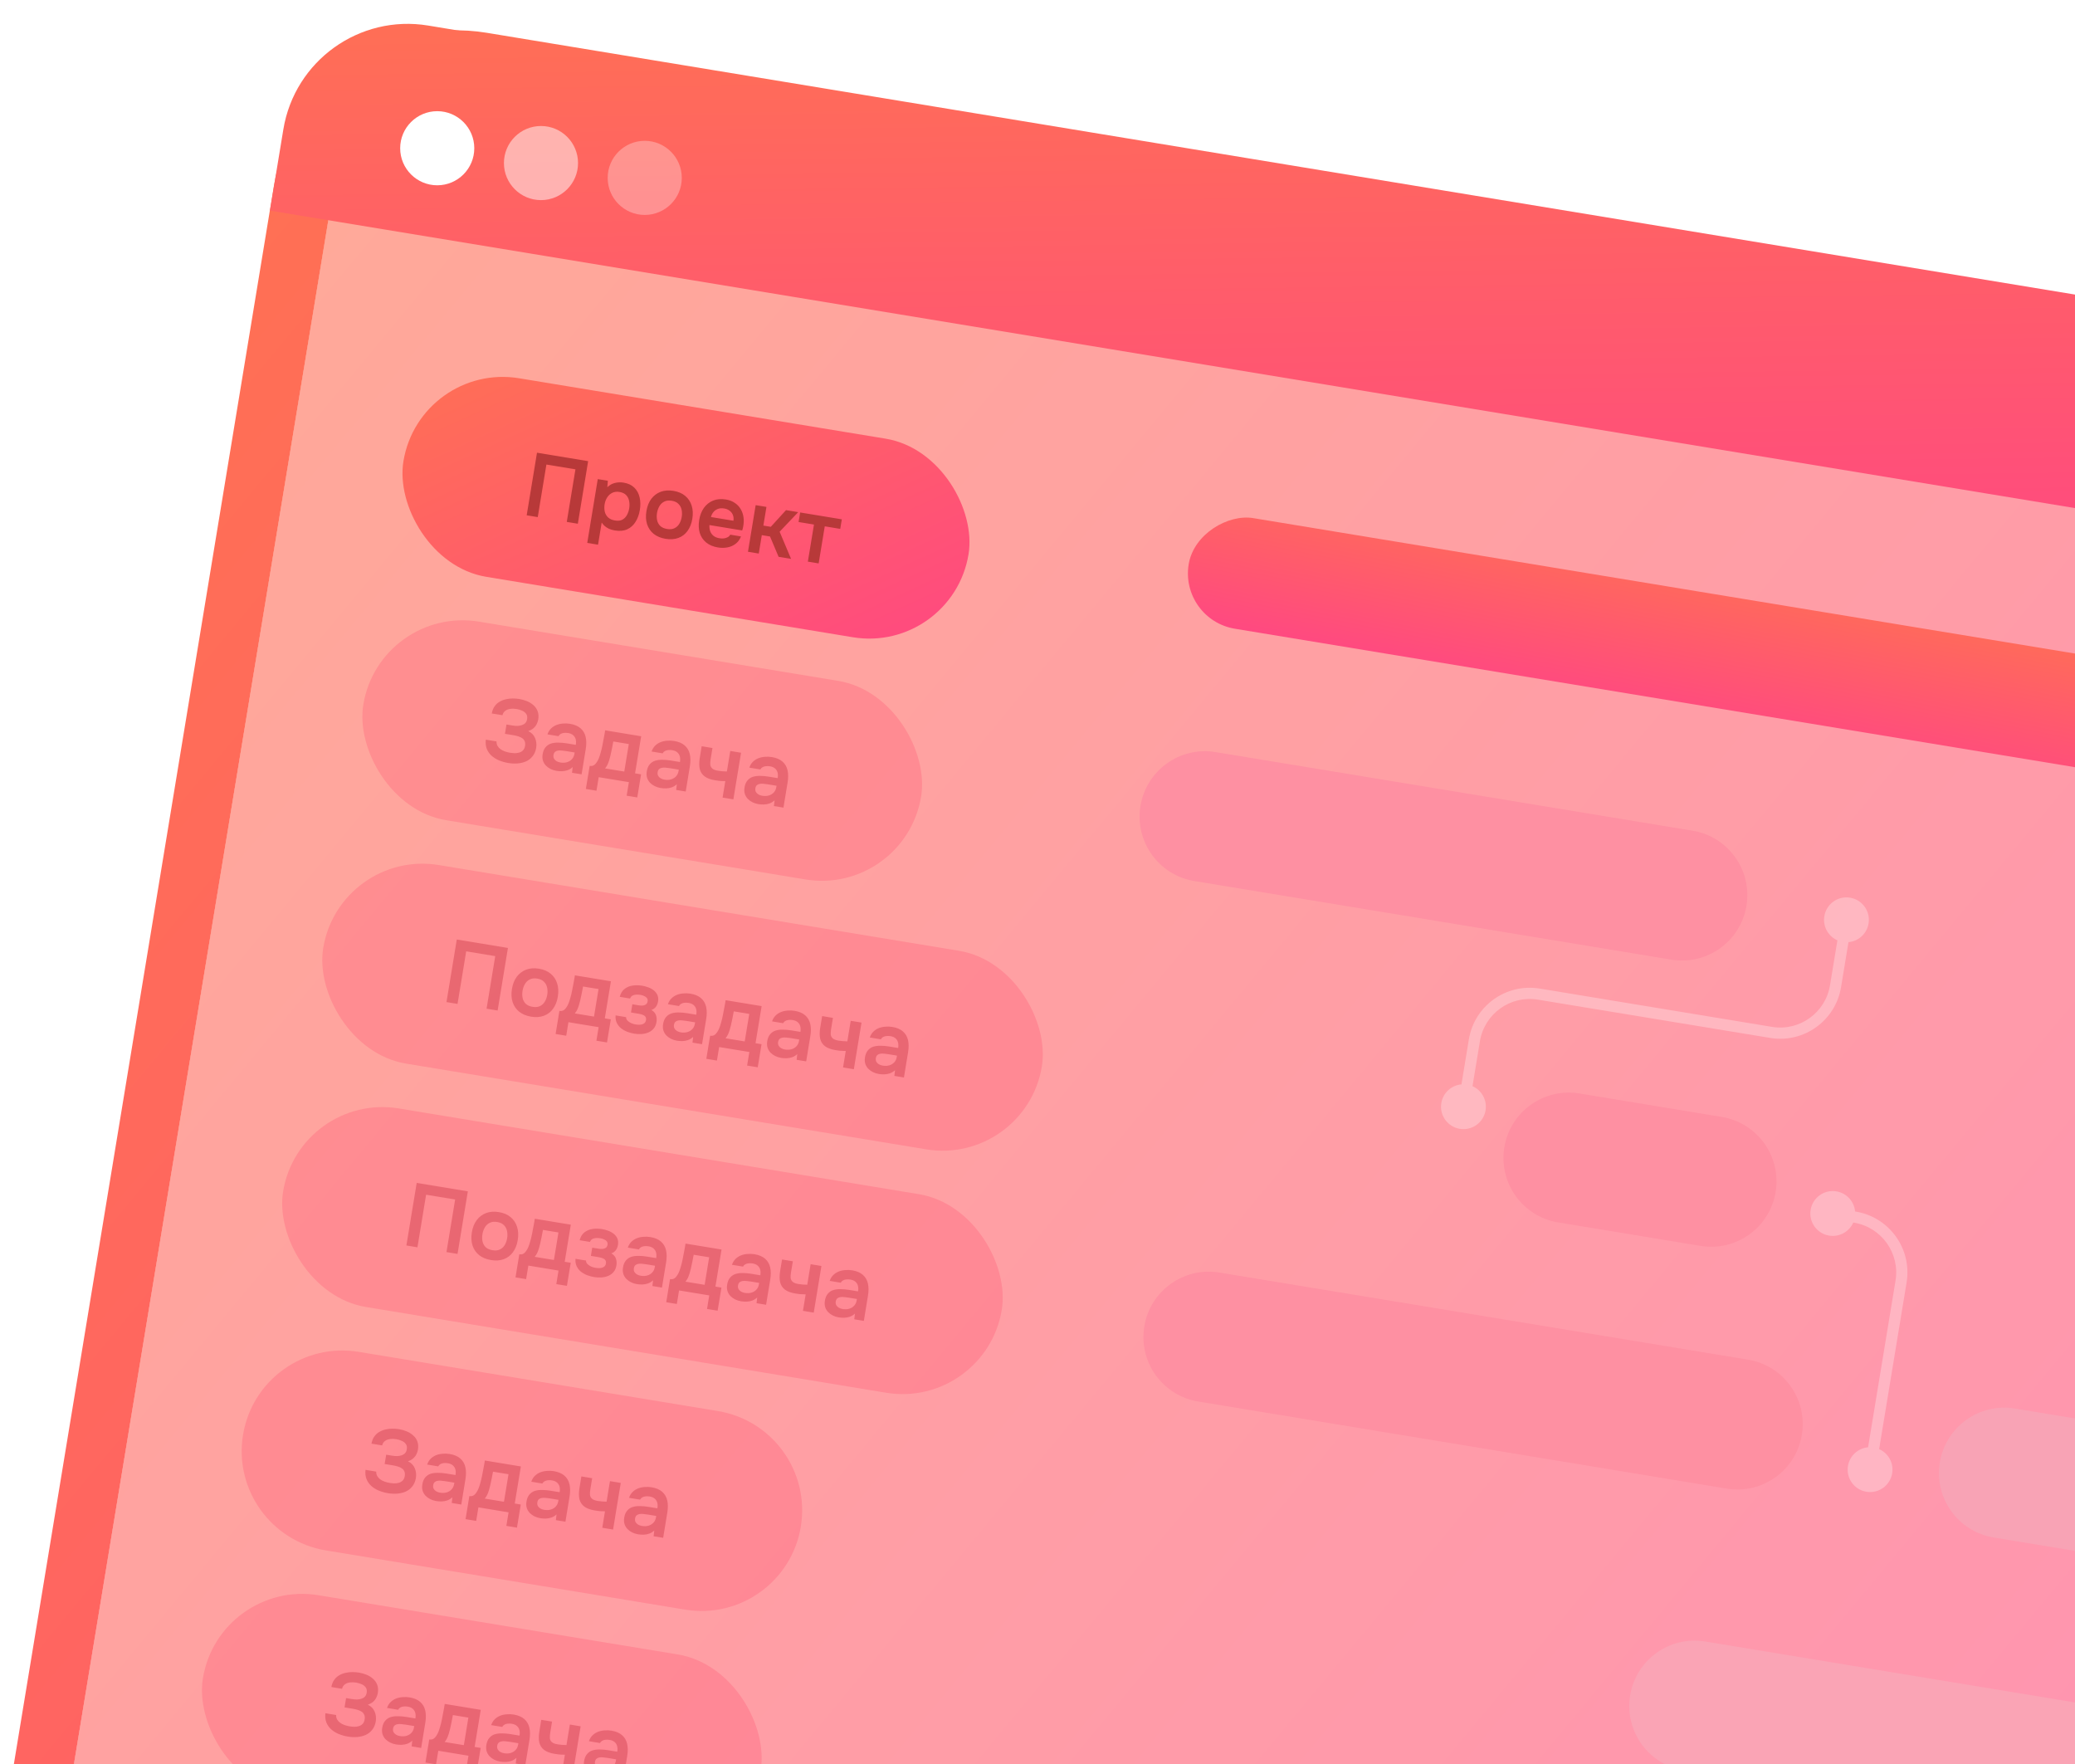 <?xml version="1.0" encoding="UTF-8"?> <svg xmlns="http://www.w3.org/2000/svg" width="280" height="238" viewBox="0 0 280 238" fill="none"><g clip-path="url(#clip0_439_2084)"><path d="M44.375 29.29C46.171 18.392 56.462 11.012 67.361 12.808L318.306 54.161C329.204 55.957 336.584 66.248 334.788 77.147L298.522 297.223C296.726 308.122 286.435 315.501 275.536 313.705L24.591 272.352C13.692 270.556 6.313 260.265 8.109 249.367L44.375 29.29Z" fill="url(#paint0_linear_439_2084)"></path><g filter="url(#filter0_b_439_2084)"><rect x="47.627" y="9.556" width="294.329" height="263.044" rx="17" transform="rotate(9.358 47.627 9.556)" fill="white" fill-opacity="0.4"></rect><rect x="44.331" y="4.959" width="302.329" height="271.044" rx="21" transform="rotate(9.358 44.331 4.959)" stroke="url(#paint1_linear_439_2084)" stroke-width="8"></rect></g><g clip-path="url(#clip1_439_2084)"><rect x="56.648" y="48.827" width="77.282" height="27.154" rx="13.577" transform="rotate(9.358 56.648 48.827)" fill="url(#paint2_linear_439_2084)"></rect><path d="M71.071 69.524L72.462 61.081L79.364 62.219L77.973 70.662L76.48 70.416L77.649 63.322L73.732 62.677L72.564 69.77L71.071 69.524ZM79.243 73.251L80.662 64.641L82.023 64.865L81.953 65.737C82.255 65.443 82.598 65.25 82.981 65.158C83.364 65.066 83.755 65.052 84.153 65.118C84.758 65.217 85.24 65.444 85.598 65.797C85.957 66.151 86.195 66.591 86.313 67.117C86.432 67.636 86.441 68.201 86.34 68.814C86.239 69.427 86.045 69.96 85.758 70.411C85.479 70.864 85.105 71.199 84.636 71.416C84.176 71.626 83.62 71.678 82.967 71.57C82.664 71.52 82.399 71.444 82.17 71.341C81.943 71.23 81.748 71.104 81.583 70.962C81.427 70.814 81.297 70.662 81.192 70.505L80.7 73.491L79.243 73.251ZM82.98 70.223C83.386 70.29 83.719 70.255 83.979 70.118C84.24 69.973 84.446 69.766 84.596 69.496C84.749 69.219 84.851 68.917 84.905 68.59C84.962 68.248 84.958 67.92 84.895 67.607C84.841 67.296 84.709 67.029 84.5 66.806C84.291 66.584 83.988 66.44 83.59 66.374C83.224 66.314 82.898 66.354 82.613 66.495C82.338 66.63 82.112 66.834 81.936 67.108C81.76 67.381 81.644 67.689 81.587 68.031C81.53 68.382 81.536 68.714 81.607 69.028C81.679 69.334 81.828 69.596 82.054 69.813C82.281 70.022 82.59 70.159 82.98 70.223ZM89.813 72.698C89.168 72.592 88.632 72.369 88.206 72.029C87.787 71.69 87.491 71.257 87.316 70.729C87.149 70.203 87.12 69.614 87.227 68.961C87.336 68.3 87.553 67.751 87.879 67.314C88.213 66.87 88.634 66.551 89.14 66.357C89.655 66.163 90.234 66.12 90.879 66.226C91.516 66.331 92.043 66.557 92.46 66.904C92.877 67.251 93.169 67.691 93.334 68.225C93.501 68.752 93.53 69.345 93.421 70.006C93.315 70.651 93.098 71.196 92.771 71.641C92.454 72.079 92.042 72.391 91.537 72.578C91.032 72.765 90.457 72.805 89.813 72.698ZM90.019 71.371C90.417 71.437 90.75 71.401 91.018 71.266C91.293 71.131 91.51 70.93 91.669 70.662C91.828 70.394 91.935 70.092 91.99 69.758C92.045 69.423 92.041 69.1 91.978 68.787C91.915 68.474 91.775 68.21 91.557 67.994C91.348 67.771 91.045 67.627 90.647 67.562C90.249 67.496 89.911 67.534 89.634 67.677C89.359 67.811 89.141 68.017 88.981 68.293C88.821 68.569 88.713 68.874 88.658 69.209C88.602 69.551 88.606 69.875 88.67 70.18C88.734 70.485 88.875 70.745 89.093 70.961C89.312 71.169 89.621 71.305 90.019 71.371ZM96.878 73.863C96.225 73.755 95.69 73.528 95.273 73.181C94.864 72.836 94.579 72.405 94.419 71.888C94.269 71.364 94.246 70.784 94.35 70.147C94.455 69.51 94.667 68.968 94.986 68.522C95.314 68.069 95.728 67.741 96.228 67.537C96.736 67.334 97.312 67.286 97.957 67.392C98.418 67.469 98.815 67.62 99.145 67.846C99.477 68.064 99.743 68.341 99.941 68.676C100.14 69.003 100.268 69.368 100.325 69.77C100.383 70.164 100.372 70.575 100.293 71.003C100.277 71.099 100.258 71.194 100.234 71.288C100.212 71.374 100.184 71.468 100.151 71.569L95.733 70.841C95.71 71.123 95.74 71.39 95.822 71.64C95.911 71.892 96.056 72.104 96.257 72.276C96.465 72.45 96.74 72.564 97.083 72.621C97.282 72.654 97.477 72.661 97.668 72.644C97.86 72.618 98.032 72.565 98.185 72.484C98.345 72.404 98.462 72.288 98.536 72.137L99.993 72.377C99.815 72.814 99.563 73.152 99.237 73.393C98.911 73.634 98.542 73.79 98.13 73.861C97.725 73.933 97.308 73.934 96.878 73.863ZM95.936 69.758L98.969 70.258C99.012 69.995 98.992 69.746 98.908 69.512C98.824 69.277 98.68 69.082 98.477 68.926C98.283 68.763 98.031 68.656 97.72 68.605C97.386 68.549 97.096 68.571 96.851 68.67C96.606 68.769 96.406 68.915 96.251 69.111C96.096 69.306 95.991 69.522 95.936 69.758ZM100.931 74.445L101.968 68.152L103.425 68.392L103.01 70.911L104.013 71.077L106.064 68.827L107.712 69.098L105.204 71.739L106.746 75.403L105.063 75.126L103.908 72.384L102.797 72.201L102.388 74.685L100.931 74.445ZM109.012 75.776L109.837 70.773L107.759 70.431L107.971 69.141L113.596 70.068L113.383 71.357L111.293 71.013L110.469 76.017L109.012 75.776Z" fill="#B83939"></path><rect x="51.236" y="81.666" width="76.282" height="27.154" rx="13.577" transform="rotate(9.358 51.236 81.666)" fill="#FF5671" fill-opacity="0.3"></rect><path d="M68.594 102.945C68.148 102.872 67.73 102.754 67.339 102.591C66.957 102.43 66.62 102.219 66.328 101.958C66.043 101.699 65.828 101.39 65.683 101.03C65.546 100.673 65.503 100.261 65.555 99.795L67.001 100.033C66.996 100.261 67.04 100.461 67.135 100.632C67.237 100.804 67.372 100.953 67.54 101.079C67.715 101.206 67.915 101.308 68.139 101.386C68.363 101.464 68.591 101.522 68.822 101.56C69.013 101.591 69.214 101.612 69.425 101.623C69.645 101.626 69.854 101.599 70.051 101.542C70.257 101.486 70.428 101.387 70.566 101.246C70.713 101.099 70.808 100.894 70.852 100.631C70.891 100.392 70.875 100.189 70.805 100.022C70.742 99.857 70.638 99.721 70.492 99.615C70.346 99.509 70.168 99.423 69.958 99.355C69.756 99.289 69.532 99.236 69.285 99.195L68.139 99.007L68.345 97.753L69.157 97.886C69.396 97.926 69.626 97.943 69.848 97.939C70.071 97.927 70.269 97.89 70.442 97.828C70.624 97.768 70.775 97.674 70.894 97.547C71.014 97.412 71.091 97.24 71.126 97.033C71.177 96.723 71.131 96.478 70.989 96.299C70.856 96.114 70.671 95.973 70.433 95.876C70.197 95.772 69.955 95.7 69.708 95.659C69.406 95.609 69.121 95.603 68.853 95.641C68.585 95.678 68.358 95.768 68.171 95.909C67.984 96.049 67.862 96.246 67.804 96.498L66.359 96.26C66.432 95.863 66.564 95.537 66.753 95.282C66.944 95.019 67.169 94.815 67.43 94.67C67.693 94.517 67.976 94.409 68.281 94.344C68.588 94.272 68.896 94.237 69.206 94.239C69.517 94.241 69.803 94.264 70.066 94.307C70.432 94.368 70.78 94.466 71.109 94.602C71.446 94.739 71.739 94.922 71.988 95.151C72.245 95.374 72.433 95.646 72.552 95.968C72.671 96.29 72.696 96.658 72.628 97.072C72.594 97.279 72.528 97.481 72.43 97.677C72.34 97.875 72.204 98.057 72.021 98.223C71.846 98.391 71.599 98.53 71.278 98.641C71.725 98.853 72.033 99.166 72.203 99.578C72.38 99.992 72.428 100.441 72.348 100.927C72.266 101.379 72.102 101.753 71.857 102.048C71.62 102.344 71.329 102.57 70.985 102.726C70.641 102.874 70.262 102.967 69.847 103.005C69.441 103.036 69.023 103.016 68.594 102.945ZM75.086 104.003C74.807 103.957 74.543 103.872 74.293 103.749C74.052 103.628 73.84 103.474 73.658 103.289C73.477 103.096 73.346 102.874 73.264 102.623C73.184 102.365 73.171 102.076 73.223 101.758C73.29 101.352 73.424 101.035 73.625 100.806C73.828 100.57 74.076 100.406 74.368 100.315C74.669 100.226 74.999 100.186 75.357 100.196C75.717 100.198 76.087 100.23 76.469 100.293L77.7 100.496C77.745 100.217 77.741 99.971 77.686 99.758C77.633 99.537 77.52 99.35 77.349 99.2C77.186 99.05 76.957 98.951 76.662 98.902C76.471 98.871 76.288 98.865 76.113 98.885C75.947 98.899 75.797 98.944 75.661 99.019C75.535 99.089 75.437 99.191 75.365 99.326L73.873 99.081C73.982 98.763 74.14 98.503 74.345 98.3C74.559 98.09 74.802 97.93 75.074 97.819C75.354 97.71 75.651 97.644 75.965 97.622C76.281 97.593 76.594 97.603 76.904 97.654C77.517 97.755 77.995 97.957 78.338 98.259C78.689 98.562 78.919 98.951 79.029 99.427C79.138 99.903 79.141 100.456 79.038 101.085L78.479 104.476L77.189 104.263L77.279 103.493C77.067 103.687 76.835 103.829 76.584 103.918C76.341 104.001 76.092 104.046 75.838 104.053C75.583 104.06 75.332 104.043 75.086 104.003ZM75.615 102.876C75.941 102.929 76.238 102.917 76.504 102.838C76.77 102.759 76.993 102.624 77.172 102.433C77.351 102.242 77.463 102.003 77.511 101.716L77.542 101.525L76.408 101.338C76.201 101.304 76.001 101.279 75.807 101.264C75.614 101.24 75.438 101.244 75.278 101.275C75.126 101.299 74.999 101.355 74.894 101.444C74.789 101.533 74.721 101.673 74.69 101.865C74.659 102.048 74.682 102.211 74.756 102.354C74.832 102.489 74.944 102.602 75.093 102.692C75.25 102.783 75.424 102.844 75.615 102.876ZM79.055 106.448L79.569 103.331C79.776 103.365 79.955 103.341 80.108 103.26C80.261 103.171 80.393 103.042 80.503 102.872C80.621 102.703 80.721 102.515 80.804 102.308C80.889 102.093 80.962 101.876 81.022 101.657C81.129 101.307 81.217 100.945 81.287 100.572C81.366 100.193 81.427 99.868 81.472 99.597C81.509 99.423 81.542 99.249 81.57 99.073C81.601 98.89 81.63 98.711 81.659 98.536L86.519 99.337L85.695 104.34L86.507 104.474L85.993 107.591L84.56 107.355L84.861 105.528L80.789 104.857L80.488 106.684L79.055 106.448ZM81.647 103.673L84.238 104.1L84.85 100.387L82.76 100.042C82.704 100.335 82.643 100.653 82.579 100.994C82.516 101.327 82.447 101.642 82.374 101.941C82.337 102.115 82.285 102.307 82.218 102.516C82.158 102.727 82.084 102.932 81.994 103.13C81.904 103.327 81.788 103.509 81.647 103.673ZM89.138 106.318C88.859 106.272 88.595 106.188 88.346 106.065C88.104 105.944 87.892 105.79 87.71 105.605C87.529 105.411 87.398 105.189 87.317 104.939C87.237 104.68 87.223 104.392 87.275 104.073C87.342 103.667 87.476 103.35 87.678 103.122C87.88 102.885 88.128 102.722 88.421 102.631C88.722 102.541 89.051 102.502 89.409 102.512C89.769 102.514 90.14 102.546 90.522 102.609L91.752 102.812C91.798 102.533 91.793 102.287 91.739 102.074C91.685 101.852 91.573 101.666 91.401 101.515C91.238 101.366 91.009 101.267 90.714 101.218C90.523 101.186 90.34 101.181 90.165 101.201C89.999 101.215 89.849 101.259 89.714 101.335C89.588 101.404 89.489 101.507 89.418 101.642L87.925 101.396C88.035 101.079 88.192 100.819 88.397 100.615C88.612 100.405 88.855 100.245 89.127 100.135C89.406 100.025 89.703 99.96 90.018 99.938C90.333 99.908 90.646 99.919 90.957 99.97C91.57 100.071 92.048 100.272 92.39 100.574C92.741 100.877 92.971 101.267 93.081 101.743C93.191 102.219 93.194 102.771 93.09 103.4L92.531 106.792L91.241 106.579L91.332 105.809C91.12 106.003 90.888 106.145 90.636 106.234C90.393 106.317 90.145 106.362 89.89 106.369C89.635 106.376 89.385 106.359 89.138 106.318ZM89.667 105.191C89.993 105.245 90.29 105.233 90.556 105.154C90.823 105.075 91.045 104.94 91.224 104.749C91.403 104.557 91.516 104.318 91.563 104.032L91.595 103.841L90.46 103.654C90.253 103.62 90.053 103.595 89.859 103.579C89.667 103.556 89.49 103.559 89.33 103.59C89.179 103.614 89.051 103.671 88.946 103.76C88.842 103.849 88.773 103.989 88.742 104.18C88.712 104.363 88.734 104.526 88.809 104.67C88.884 104.805 88.997 104.917 89.145 105.007C89.302 105.098 89.476 105.16 89.667 105.191ZM97.504 107.611L97.871 105.39C97.56 105.388 97.292 105.377 97.067 105.356C96.85 105.328 96.651 105.299 96.468 105.269C95.871 105.171 95.405 104.996 95.07 104.745C94.743 104.495 94.528 104.165 94.423 103.755C94.329 103.339 94.329 102.84 94.425 102.259L94.684 100.682L96.141 100.922L95.893 102.427C95.847 102.706 95.831 102.953 95.845 103.167C95.868 103.376 95.958 103.55 96.115 103.69C96.271 103.83 96.533 103.931 96.899 103.991C97.074 104.02 97.266 104.044 97.476 104.062C97.686 104.08 97.889 104.089 98.085 104.088L98.542 101.318L99.998 101.558L98.961 107.851L97.504 107.611ZM102.327 108.492C102.049 108.446 101.784 108.362 101.535 108.239C101.293 108.117 101.081 107.964 100.899 107.778C100.719 107.585 100.588 107.363 100.506 107.112C100.426 106.854 100.412 106.565 100.465 106.247C100.532 105.841 100.666 105.524 100.867 105.295C101.069 105.059 101.317 104.895 101.61 104.804C101.911 104.715 102.241 104.675 102.599 104.685C102.958 104.687 103.329 104.72 103.711 104.783L104.941 104.985C104.987 104.707 104.983 104.461 104.928 104.247C104.874 104.026 104.762 103.84 104.591 103.689C104.427 103.539 104.198 103.44 103.904 103.391C103.713 103.36 103.53 103.354 103.355 103.375C103.189 103.388 103.038 103.433 102.903 103.509C102.777 103.578 102.679 103.68 102.607 103.816L101.115 103.57C101.224 103.252 101.381 102.992 101.587 102.789C101.801 102.579 102.044 102.419 102.316 102.308C102.596 102.199 102.893 102.133 103.207 102.111C103.523 102.082 103.836 102.092 104.146 102.143C104.759 102.244 105.237 102.446 105.58 102.748C105.931 103.051 106.161 103.44 106.27 103.916C106.38 104.392 106.383 104.945 106.279 105.574L105.72 108.965L104.431 108.753L104.521 107.982C104.309 108.176 104.077 108.318 103.825 108.408C103.583 108.49 103.334 108.535 103.079 108.542C102.825 108.549 102.574 108.533 102.327 108.492ZM102.856 107.365C103.183 107.419 103.479 107.406 103.746 107.327C104.012 107.249 104.235 107.113 104.414 106.922C104.592 106.731 104.705 106.492 104.752 106.205L104.784 106.014L103.649 105.827C103.442 105.793 103.242 105.768 103.048 105.753C102.856 105.729 102.68 105.733 102.519 105.764C102.368 105.788 102.24 105.844 102.136 105.933C102.031 106.023 101.963 106.163 101.931 106.354C101.901 106.537 101.923 106.7 101.998 106.843C102.074 106.978 102.186 107.091 102.335 107.181C102.491 107.272 102.665 107.333 102.856 107.365Z" fill="#C12738" fill-opacity="0.35"></path><g clip-path="url(#clip2_439_2084)"><rect x="45.824" y="114.505" width="98.282" height="27.154" rx="13.577" transform="rotate(9.358 45.824 114.505)" fill="#FF5671" fill-opacity="0.3"></rect><path d="M60.248 135.202L61.639 126.76L68.541 127.897L67.15 136.34L65.657 136.094L66.826 129.001L62.909 128.355L61.74 135.448L60.248 135.202ZM71.666 137.17C71.021 137.064 70.485 136.84 70.059 136.5C69.641 136.162 69.344 135.728 69.169 135.201C69.002 134.674 68.973 134.085 69.08 133.432C69.189 132.771 69.406 132.222 69.732 131.785C70.067 131.342 70.487 131.023 70.994 130.828C71.508 130.635 72.088 130.591 72.732 130.698C73.369 130.803 73.896 131.028 74.313 131.375C74.731 131.722 75.022 132.162 75.187 132.697C75.354 133.223 75.383 133.816 75.274 134.477C75.168 135.122 74.951 135.667 74.624 136.112C74.307 136.55 73.896 136.863 73.391 137.049C72.886 137.236 72.311 137.276 71.666 137.17ZM71.872 135.842C72.27 135.908 72.603 135.873 72.871 135.737C73.147 135.603 73.364 135.401 73.522 135.133C73.681 134.865 73.788 134.564 73.843 134.229C73.898 133.895 73.894 133.571 73.831 133.258C73.769 132.945 73.628 132.681 73.41 132.465C73.201 132.243 72.898 132.099 72.5 132.033C72.102 131.967 71.764 132.006 71.487 132.148C71.212 132.283 70.994 132.488 70.834 132.764C70.674 133.041 70.567 133.346 70.511 133.68C70.455 134.022 70.459 134.346 70.523 134.651C70.587 134.956 70.728 135.216 70.946 135.432C71.166 135.64 71.474 135.777 71.872 135.842ZM74.972 139.506L75.486 136.389C75.693 136.423 75.873 136.399 76.025 136.318C76.179 136.229 76.311 136.1 76.42 135.93C76.538 135.761 76.639 135.573 76.722 135.366C76.806 135.151 76.879 134.934 76.939 134.715C77.046 134.365 77.135 134.003 77.204 133.63C77.283 133.251 77.345 132.925 77.389 132.655C77.426 132.481 77.459 132.306 77.488 132.131C77.518 131.948 77.547 131.769 77.576 131.594L82.437 132.395L81.612 137.398L82.424 137.532L81.91 140.649L80.478 140.413L80.779 138.586L76.707 137.915L76.405 139.742L74.972 139.506ZM77.564 136.731L80.155 137.158L80.767 133.444L78.677 133.1C78.621 133.393 78.561 133.71 78.496 134.051C78.433 134.385 78.365 134.7 78.291 134.999C78.254 135.173 78.202 135.365 78.135 135.574C78.076 135.785 78.001 135.99 77.911 136.187C77.821 136.385 77.706 136.567 77.564 136.731ZM85.593 139.465C85.266 139.411 84.945 139.325 84.629 139.208C84.323 139.084 84.042 138.923 83.789 138.726C83.544 138.522 83.355 138.278 83.222 137.995C83.089 137.711 83.037 137.38 83.067 137L84.488 137.234C84.483 137.414 84.547 137.571 84.68 137.708C84.821 137.845 84.99 137.959 85.188 138.049C85.395 138.132 85.59 138.189 85.773 138.219C85.972 138.252 86.171 138.264 86.368 138.256C86.567 138.239 86.74 138.186 86.885 138.096C87.04 137.998 87.135 137.846 87.169 137.639C87.201 137.448 87.176 137.297 87.097 137.186C87.025 137.076 86.912 136.992 86.758 136.934C86.613 136.869 86.441 136.82 86.242 136.788L85.144 136.607L85.327 135.496L86.198 135.64C86.35 135.665 86.491 135.676 86.622 135.673C86.754 135.67 86.872 135.648 86.976 135.608C87.089 135.57 87.18 135.511 87.251 135.433C87.322 135.346 87.368 135.24 87.389 135.112C87.419 134.929 87.391 134.781 87.303 134.669C87.216 134.548 87.093 134.454 86.932 134.387C86.773 134.311 86.606 134.259 86.431 134.231C86.24 134.199 86.045 134.187 85.848 134.196C85.658 134.205 85.487 134.251 85.335 134.332C85.19 134.415 85.087 134.545 85.025 134.723L83.628 134.492C83.757 134.007 83.98 133.647 84.296 133.413C84.614 133.171 84.982 133.023 85.4 132.969C85.817 132.915 86.229 132.922 86.635 132.989C86.922 133.036 87.204 133.111 87.481 133.214C87.767 133.318 88.018 133.458 88.234 133.632C88.451 133.807 88.612 134.018 88.719 134.264C88.825 134.511 88.851 134.801 88.796 135.135C88.753 135.398 88.657 135.632 88.509 135.836C88.362 136.033 88.159 136.175 87.899 136.263C88.212 136.446 88.419 136.68 88.519 136.966C88.619 137.253 88.641 137.567 88.584 137.909C88.525 138.268 88.395 138.561 88.194 138.79C88.001 139.019 87.76 139.192 87.471 139.308C87.189 139.425 86.884 139.494 86.554 139.513C86.231 139.533 85.911 139.517 85.593 139.465ZM91.341 140.412C91.062 140.366 90.798 140.282 90.549 140.159C90.307 140.037 90.095 139.884 89.913 139.698C89.732 139.505 89.601 139.283 89.52 139.033C89.44 138.774 89.426 138.486 89.478 138.167C89.545 137.761 89.679 137.444 89.881 137.215C90.083 136.979 90.331 136.815 90.624 136.725C90.925 136.635 91.254 136.595 91.612 136.605C91.972 136.607 92.343 136.64 92.725 136.703L93.955 136.906C94.001 136.627 93.996 136.381 93.942 136.167C93.888 135.946 93.776 135.76 93.604 135.609C93.441 135.459 93.212 135.36 92.917 135.312C92.726 135.28 92.543 135.275 92.368 135.295C92.202 135.308 92.052 135.353 91.917 135.429C91.791 135.498 91.692 135.6 91.621 135.736L90.128 135.49C90.238 135.173 90.395 134.912 90.6 134.709C90.815 134.499 91.058 134.339 91.33 134.228C91.609 134.119 91.906 134.053 92.221 134.032C92.536 134.002 92.849 134.013 93.16 134.064C93.773 134.165 94.251 134.366 94.593 134.668C94.944 134.971 95.174 135.361 95.284 135.837C95.394 136.313 95.397 136.865 95.293 137.494L94.734 140.885L93.444 140.673L93.534 139.903C93.323 140.097 93.091 140.238 92.839 140.328C92.596 140.41 92.348 140.455 92.093 140.462C91.838 140.47 91.588 140.453 91.341 140.412ZM91.87 139.285C92.196 139.339 92.493 139.326 92.759 139.248C93.026 139.169 93.248 139.034 93.427 138.842C93.606 138.651 93.719 138.412 93.766 138.126L93.797 137.934L92.663 137.748C92.456 137.713 92.256 137.689 92.062 137.673C91.87 137.65 91.693 137.653 91.533 137.684C91.382 137.708 91.254 137.765 91.149 137.854C91.044 137.943 90.977 138.083 90.945 138.274C90.915 138.457 90.937 138.62 91.011 138.763C91.087 138.898 91.2 139.011 91.348 139.101C91.505 139.192 91.679 139.254 91.87 139.285ZM95.31 142.857L95.824 139.74C96.031 139.774 96.211 139.751 96.363 139.67C96.517 139.581 96.649 139.451 96.758 139.281C96.876 139.112 96.977 138.924 97.06 138.717C97.144 138.502 97.217 138.285 97.277 138.066C97.384 137.716 97.472 137.354 97.542 136.982C97.621 136.602 97.683 136.277 97.727 136.006C97.764 135.832 97.797 135.658 97.826 135.483C97.856 135.3 97.885 135.121 97.914 134.945L102.775 135.746L101.95 140.75L102.762 140.884L102.248 144L100.816 143.764L101.117 141.937L97.044 141.266L96.743 143.093L95.31 142.857ZM97.902 140.083L100.493 140.51L101.105 136.796L99.015 136.452C98.959 136.745 98.898 137.062 98.834 137.403C98.771 137.736 98.703 138.052 98.629 138.35C98.592 138.524 98.54 138.716 98.473 138.926C98.413 139.137 98.339 139.341 98.249 139.539C98.159 139.737 98.043 139.918 97.902 140.083ZM105.393 142.728C105.115 142.682 104.85 142.597 104.601 142.475C104.359 142.353 104.147 142.199 103.965 142.014C103.785 141.821 103.653 141.599 103.572 141.348C103.492 141.09 103.478 140.801 103.531 140.483C103.598 140.077 103.732 139.76 103.933 139.531C104.135 139.295 104.383 139.131 104.676 139.04C104.977 138.951 105.307 138.911 105.665 138.921C106.024 138.923 106.395 138.956 106.777 139.019L108.007 139.221C108.053 138.943 108.049 138.697 107.994 138.483C107.94 138.262 107.828 138.075 107.657 137.925C107.493 137.775 107.264 137.676 106.97 137.627C106.779 137.596 106.595 137.59 106.42 137.61C106.255 137.624 106.104 137.669 105.969 137.745C105.843 137.814 105.745 137.916 105.673 138.052L104.18 137.806C104.29 137.488 104.447 137.228 104.653 137.025C104.867 136.815 105.11 136.655 105.382 136.544C105.662 136.435 105.959 136.369 106.273 136.347C106.589 136.318 106.902 136.328 107.212 136.379C107.825 136.48 108.303 136.682 108.646 136.984C108.996 137.287 109.227 137.676 109.336 138.152C109.446 138.628 109.449 139.181 109.345 139.81L108.786 143.201L107.497 142.989L107.587 142.218C107.375 142.412 107.143 142.554 106.891 142.643C106.649 142.726 106.4 142.771 106.145 142.778C105.891 142.785 105.64 142.768 105.393 142.728ZM105.922 141.601C106.249 141.654 106.545 141.642 106.812 141.563C107.078 141.484 107.301 141.349 107.479 141.158C107.658 140.967 107.771 140.728 107.818 140.441L107.85 140.25L106.715 140.063C106.508 140.029 106.308 140.004 106.114 139.989C105.922 139.965 105.746 139.969 105.585 140C105.434 140.024 105.306 140.08 105.201 140.169C105.097 140.258 105.029 140.399 104.997 140.59C104.967 140.773 104.989 140.936 105.064 141.079C105.14 141.214 105.252 141.327 105.401 141.417C105.557 141.508 105.731 141.569 105.922 141.601ZM113.76 144.021L114.126 141.8C113.815 141.797 113.547 141.786 113.322 141.765C113.106 141.738 112.906 141.709 112.723 141.679C112.126 141.58 111.66 141.405 111.325 141.154C110.998 140.904 110.783 140.574 110.679 140.164C110.584 139.748 110.584 139.249 110.68 138.668L110.94 137.092L112.397 137.332L112.149 138.837C112.103 139.115 112.087 139.362 112.1 139.577C112.123 139.785 112.213 139.959 112.37 140.1C112.527 140.24 112.788 140.34 113.154 140.401C113.329 140.429 113.522 140.453 113.731 140.471C113.941 140.489 114.144 140.498 114.34 140.498L114.797 137.727L116.254 137.968L115.217 144.261L113.76 144.021ZM118.583 144.901C118.304 144.855 118.04 144.771 117.79 144.648C117.549 144.526 117.337 144.373 117.155 144.188C116.974 143.994 116.843 143.772 116.761 143.522C116.681 143.263 116.668 142.975 116.72 142.656C116.787 142.25 116.921 141.933 117.122 141.705C117.325 141.468 117.573 141.304 117.866 141.214C118.166 141.124 118.496 141.085 118.854 141.095C119.214 141.097 119.584 141.129 119.967 141.192L121.197 141.395C121.242 141.116 121.238 140.87 121.183 140.657C121.13 140.435 121.017 140.249 120.846 140.098C120.683 139.948 120.454 139.849 120.159 139.801C119.968 139.769 119.785 139.764 119.61 139.784C119.444 139.798 119.294 139.842 119.158 139.918C119.033 139.987 118.934 140.09 118.863 140.225L117.37 139.979C117.479 139.662 117.637 139.402 117.842 139.198C118.056 138.988 118.3 138.828 118.571 138.717C118.851 138.608 119.148 138.543 119.462 138.521C119.778 138.491 120.091 138.502 120.401 138.553C121.014 138.654 121.492 138.855 121.835 139.157C122.186 139.46 122.416 139.85 122.526 140.326C122.635 140.802 122.638 141.354 122.535 141.983L121.976 145.375L120.686 145.162L120.776 144.392C120.564 144.586 120.332 144.728 120.081 144.817C119.838 144.9 119.589 144.945 119.335 144.952C119.08 144.959 118.829 144.942 118.583 144.901ZM119.112 143.774C119.438 143.828 119.735 143.815 120.001 143.737C120.268 143.658 120.49 143.523 120.669 143.332C120.848 143.14 120.961 142.901 121.008 142.615L121.039 142.424L119.905 142.237C119.698 142.203 119.497 142.178 119.304 142.162C119.111 142.139 118.935 142.142 118.775 142.173C118.623 142.197 118.495 142.254 118.391 142.343C118.286 142.432 118.218 142.572 118.187 142.763C118.157 142.946 118.179 143.109 118.253 143.252C118.329 143.388 118.441 143.5 118.59 143.59C118.747 143.681 118.921 143.743 119.112 143.774Z" fill="#C12738" fill-opacity="0.35"></path></g><g clip-path="url(#clip3_439_2084)"><rect x="40.413" y="147.344" width="98.282" height="27.154" rx="13.577" transform="rotate(9.358 40.413 147.344)" fill="#FF5671" fill-opacity="0.3"></rect><path d="M54.837 168.042L56.229 159.599L63.131 160.737L61.74 169.179L60.247 168.933L61.416 161.84L57.499 161.194L56.33 168.288L54.837 168.042ZM66.256 170.009C65.611 169.903 65.075 169.68 64.649 169.34C64.23 169.001 63.934 168.568 63.759 168.04C63.592 167.514 63.563 166.924 63.67 166.271C63.779 165.611 63.996 165.062 64.322 164.625C64.657 164.181 65.077 163.862 65.584 163.667C66.098 163.474 66.677 163.431 67.322 163.537C67.959 163.642 68.486 163.868 68.903 164.214C69.32 164.561 69.612 165.002 69.777 165.536C69.944 166.062 69.973 166.656 69.864 167.317C69.758 167.961 69.541 168.506 69.214 168.951C68.897 169.39 68.486 169.702 67.981 169.889C67.475 170.075 66.9 170.116 66.256 170.009ZM66.462 168.682C66.86 168.747 67.193 168.712 67.461 168.576C67.736 168.442 67.954 168.241 68.112 167.972C68.271 167.704 68.378 167.403 68.433 167.069C68.488 166.734 68.484 166.411 68.421 166.098C68.358 165.785 68.218 165.52 68 165.304C67.791 165.082 67.488 164.938 67.09 164.872C66.692 164.807 66.354 164.845 66.077 164.988C65.802 165.122 65.584 165.327 65.424 165.604C65.264 165.88 65.156 166.185 65.101 166.52C65.045 166.862 65.049 167.185 65.113 167.49C65.177 167.795 65.318 168.056 65.536 168.272C65.755 168.479 66.064 168.616 66.462 168.682ZM69.562 172.345L70.076 169.228C70.283 169.262 70.463 169.239 70.615 169.158C70.769 169.068 70.9 168.939 71.01 168.769C71.128 168.6 71.228 168.412 71.312 168.205C71.396 167.99 71.469 167.773 71.529 167.554C71.636 167.204 71.724 166.842 71.794 166.469C71.873 166.09 71.935 165.765 71.979 165.494C72.016 165.32 72.049 165.146 72.078 164.971C72.108 164.788 72.137 164.608 72.166 164.433L77.026 165.234L76.202 170.238L77.014 170.372L76.5 173.488L75.067 173.252L75.368 171.425L71.296 170.754L70.995 172.581L69.562 172.345ZM72.154 169.571L74.745 169.998L75.357 166.284L73.267 165.939C73.211 166.233 73.15 166.55 73.086 166.891C73.023 167.224 72.954 167.54 72.881 167.838C72.844 168.012 72.792 168.204 72.725 168.414C72.665 168.625 72.591 168.829 72.501 169.027C72.411 169.225 72.295 169.406 72.154 169.571ZM80.182 172.304C79.856 172.25 79.535 172.165 79.219 172.047C78.912 171.923 78.632 171.763 78.378 171.565C78.134 171.362 77.945 171.118 77.812 170.834C77.679 170.551 77.627 170.219 77.657 169.84L79.078 170.074C79.073 170.253 79.137 170.411 79.27 170.547C79.411 170.685 79.58 170.798 79.778 170.888C79.985 170.972 80.18 171.028 80.363 171.058C80.562 171.091 80.76 171.103 80.958 171.095C81.157 171.079 81.329 171.025 81.475 170.935C81.63 170.838 81.725 170.686 81.759 170.479C81.79 170.288 81.766 170.137 81.686 170.025C81.615 169.915 81.502 169.831 81.348 169.773C81.203 169.709 81.031 169.66 80.832 169.627L79.734 169.446L79.916 168.335L80.788 168.479C80.939 168.504 81.081 168.515 81.212 168.512C81.343 168.509 81.461 168.488 81.566 168.448C81.679 168.409 81.77 168.351 81.84 168.272C81.912 168.186 81.958 168.079 81.979 167.952C82.009 167.768 81.981 167.621 81.893 167.508C81.806 167.387 81.683 167.294 81.522 167.226C81.363 167.151 81.196 167.099 81.02 167.07C80.829 167.038 80.635 167.027 80.437 167.035C80.248 167.045 80.077 167.09 79.924 167.171C79.78 167.254 79.677 167.384 79.615 167.562L78.218 167.332C78.347 166.846 78.569 166.486 78.886 166.252C79.204 166.01 79.572 165.862 79.99 165.808C80.407 165.755 80.819 165.761 81.225 165.828C81.512 165.875 81.794 165.95 82.071 166.053C82.356 166.158 82.608 166.297 82.824 166.472C83.04 166.646 83.202 166.857 83.309 167.104C83.415 167.35 83.441 167.64 83.386 167.975C83.343 168.238 83.247 168.471 83.099 168.676C82.952 168.872 82.748 169.015 82.489 169.103C82.802 169.285 83.009 169.52 83.109 169.806C83.209 170.092 83.23 170.406 83.174 170.749C83.115 171.107 82.985 171.4 82.784 171.629C82.59 171.859 82.349 172.032 82.06 172.148C81.779 172.265 81.474 172.333 81.144 172.352C80.821 172.373 80.501 172.357 80.182 172.304ZM85.931 173.251C85.652 173.206 85.388 173.121 85.138 172.998C84.897 172.877 84.685 172.723 84.503 172.538C84.322 172.344 84.191 172.123 84.11 171.872C84.03 171.613 84.016 171.325 84.068 171.007C84.135 170.601 84.269 170.283 84.47 170.055C84.673 169.818 84.921 169.655 85.214 169.564C85.515 169.475 85.844 169.435 86.202 169.445C86.562 169.447 86.933 169.479 87.315 169.542L88.545 169.745C88.591 169.466 88.586 169.22 88.531 169.007C88.478 168.785 88.365 168.599 88.194 168.448C88.031 168.299 87.802 168.2 87.507 168.151C87.316 168.12 87.133 168.114 86.958 168.134C86.792 168.148 86.642 168.192 86.507 168.268C86.381 168.338 86.282 168.44 86.211 168.575L84.718 168.329C84.828 168.012 84.985 167.752 85.19 167.548C85.405 167.338 85.648 167.178 85.919 167.068C86.199 166.958 86.496 166.893 86.81 166.871C87.126 166.841 87.439 166.852 87.75 166.903C88.363 167.004 88.841 167.206 89.183 167.507C89.534 167.81 89.764 168.2 89.874 168.676C89.983 169.152 89.986 169.704 89.883 170.333L89.324 173.725L88.034 173.512L88.124 172.742C87.912 172.936 87.681 173.078 87.429 173.167C87.186 173.25 86.938 173.295 86.683 173.302C86.428 173.309 86.177 173.292 85.931 173.251ZM86.46 172.124C86.786 172.178 87.083 172.166 87.349 172.087C87.616 172.008 87.838 171.873 88.017 171.682C88.196 171.49 88.309 171.251 88.356 170.965L88.387 170.774L87.253 170.587C87.046 170.553 86.846 170.528 86.652 170.512C86.46 170.489 86.283 170.492 86.123 170.523C85.972 170.547 85.844 170.604 85.739 170.693C85.634 170.782 85.566 170.922 85.535 171.113C85.505 171.296 85.527 171.46 85.601 171.603C85.677 171.738 85.79 171.85 85.938 171.94C86.095 172.032 86.269 172.093 86.46 172.124ZM89.9 175.696L90.414 172.58C90.621 172.614 90.801 172.59 90.953 172.509C91.107 172.42 91.238 172.29 91.348 172.12C91.466 171.952 91.566 171.764 91.65 171.557C91.734 171.342 91.807 171.125 91.867 170.906C91.974 170.555 92.062 170.194 92.132 169.821C92.211 169.441 92.272 169.116 92.317 168.846C92.354 168.672 92.387 168.497 92.416 168.322C92.446 168.139 92.475 167.96 92.504 167.785L97.364 168.586L96.54 173.589L97.352 173.723L96.838 176.84L95.405 176.604L95.706 174.777L91.634 174.106L91.333 175.933L89.9 175.696ZM92.492 172.922L95.083 173.349L95.695 169.635L93.605 169.291C93.549 169.584 93.488 169.901 93.424 170.242C93.361 170.575 93.293 170.891 93.219 171.19C93.182 171.364 93.13 171.555 93.063 171.765C93.003 171.976 92.929 172.18 92.839 172.378C92.749 172.576 92.633 172.757 92.492 172.922ZM99.983 175.567C99.704 175.521 99.44 175.437 99.191 175.314C98.949 175.192 98.737 175.039 98.555 174.853C98.374 174.66 98.243 174.438 98.162 174.188C98.082 173.929 98.068 173.641 98.121 173.322C98.188 172.916 98.322 172.599 98.523 172.37C98.725 172.134 98.973 171.97 99.266 171.88C99.567 171.79 99.897 171.75 100.255 171.76C100.614 171.762 100.985 171.795 101.367 171.858L102.597 172.061C102.643 171.782 102.638 171.536 102.584 171.322C102.53 171.101 102.418 170.915 102.246 170.764C102.083 170.614 101.854 170.515 101.559 170.467C101.368 170.435 101.185 170.43 101.01 170.45C100.845 170.463 100.694 170.508 100.559 170.584C100.433 170.653 100.334 170.755 100.263 170.891L98.77 170.645C98.88 170.328 99.037 170.067 99.242 169.864C99.457 169.654 99.7 169.494 99.972 169.383C100.251 169.274 100.548 169.208 100.863 169.187C101.178 169.157 101.491 169.168 101.802 169.219C102.415 169.32 102.893 169.521 103.236 169.823C103.586 170.126 103.816 170.516 103.926 170.992C104.036 171.468 104.039 172.02 103.935 172.649L103.376 176.04L102.087 175.828L102.177 175.058C101.965 175.252 101.733 175.393 101.481 175.483C101.239 175.566 100.99 175.61 100.735 175.617C100.481 175.625 100.23 175.608 99.983 175.567ZM100.512 174.44C100.839 174.494 101.135 174.481 101.402 174.403C101.668 174.324 101.891 174.189 102.069 173.997C102.248 173.806 102.361 173.567 102.408 173.281L102.44 173.09L101.305 172.903C101.098 172.868 100.898 172.844 100.704 172.828C100.512 172.805 100.335 172.808 100.175 172.839C100.024 172.863 99.896 172.92 99.791 173.009C99.687 173.098 99.619 173.238 99.587 173.429C99.557 173.612 99.579 173.775 99.654 173.918C99.73 174.053 99.842 174.166 99.991 174.256C100.147 174.347 100.321 174.409 100.512 174.44ZM108.35 176.86L108.716 174.639C108.405 174.637 108.137 174.625 107.912 174.605C107.696 174.577 107.496 174.548 107.313 174.518C106.716 174.42 106.25 174.245 105.915 173.993C105.588 173.743 105.373 173.413 105.269 173.004C105.174 172.587 105.174 172.089 105.27 171.507L105.53 169.931L106.986 170.171L106.738 171.676C106.693 171.955 106.676 172.201 106.69 172.416C106.713 172.624 106.803 172.799 106.96 172.939C107.116 173.079 107.378 173.18 107.744 173.24C107.919 173.269 108.112 173.292 108.321 173.31C108.531 173.329 108.734 173.338 108.93 173.337L109.387 170.567L110.844 170.807L109.807 177.1L108.35 176.86ZM113.172 177.741C112.894 177.695 112.63 177.61 112.38 177.487C112.138 177.366 111.927 177.212 111.745 177.027C111.564 176.834 111.433 176.612 111.351 176.361C111.271 176.103 111.257 175.814 111.31 175.496C111.377 175.09 111.511 174.772 111.712 174.544C111.915 174.307 112.162 174.144 112.455 174.053C112.756 173.964 113.086 173.924 113.444 173.934C113.803 173.936 114.174 173.968 114.556 174.031L115.786 174.234C115.832 173.955 115.828 173.709 115.773 173.496C115.72 173.274 115.607 173.088 115.436 172.937C115.272 172.788 115.043 172.689 114.749 172.64C114.558 172.609 114.375 172.603 114.2 172.623C114.034 172.637 113.883 172.682 113.748 172.757C113.622 172.827 113.524 172.929 113.452 173.064L111.96 172.818C112.069 172.501 112.227 172.241 112.432 172.038C112.646 171.828 112.889 171.667 113.161 171.557C113.441 171.447 113.738 171.382 114.052 171.36C114.368 171.33 114.681 171.341 114.991 171.392C115.604 171.493 116.082 171.695 116.425 171.996C116.776 172.3 117.006 172.689 117.115 173.165C117.225 173.641 117.228 174.194 117.124 174.823L116.566 178.214L115.276 178.001L115.366 177.231C115.154 177.425 114.922 177.567 114.67 177.656C114.428 177.739 114.179 177.784 113.925 177.791C113.67 177.798 113.419 177.781 113.172 177.741ZM113.702 176.613C114.028 176.667 114.324 176.655 114.591 176.576C114.857 176.497 115.08 176.362 115.259 176.171C115.437 175.98 115.55 175.741 115.598 175.454L115.629 175.263L114.495 175.076C114.288 175.042 114.087 175.017 113.894 175.002C113.701 174.978 113.525 174.982 113.364 175.012C113.213 175.037 113.085 175.093 112.981 175.182C112.876 175.271 112.808 175.411 112.777 175.602C112.746 175.786 112.769 175.949 112.843 176.092C112.919 176.227 113.031 176.339 113.18 176.429C113.337 176.521 113.511 176.582 113.702 176.613Z" fill="#C12738" fill-opacity="0.35"></path></g><path d="M32.794 193.58C34.014 186.181 41 181.172 48.398 182.391L96.873 190.379C104.271 191.598 109.281 198.584 108.061 205.983V205.983C106.842 213.382 99.856 218.391 92.458 217.172L43.983 209.184C36.585 207.965 31.575 200.978 32.794 193.58V193.58Z" fill="#FF5671" fill-opacity="0.3"></path><path d="M52.36 201.463C51.914 201.389 51.496 201.271 51.106 201.109C50.724 200.948 50.386 200.737 50.094 200.476C49.81 200.217 49.595 199.907 49.45 199.548C49.312 199.19 49.27 198.778 49.322 198.313L50.767 198.551C50.762 198.779 50.807 198.979 50.901 199.149C51.004 199.322 51.139 199.471 51.306 199.596C51.481 199.723 51.681 199.826 51.906 199.904C52.13 199.982 52.358 200.039 52.588 200.078C52.779 200.109 52.98 200.13 53.191 200.14C53.412 200.144 53.62 200.117 53.818 200.059C54.023 200.003 54.195 199.905 54.333 199.764C54.48 199.616 54.575 199.411 54.618 199.149C54.657 198.91 54.642 198.707 54.571 198.54C54.509 198.374 54.404 198.238 54.258 198.133C54.112 198.027 53.934 197.94 53.724 197.873C53.523 197.807 53.298 197.754 53.052 197.713L51.905 197.524L52.112 196.27L52.924 196.404C53.163 196.443 53.393 196.461 53.614 196.456C53.837 196.444 54.035 196.407 54.209 196.346C54.391 196.286 54.541 196.192 54.66 196.065C54.781 195.929 54.858 195.758 54.892 195.551C54.943 195.24 54.898 194.996 54.755 194.817C54.623 194.631 54.437 194.49 54.2 194.394C53.963 194.29 53.722 194.217 53.475 194.177C53.172 194.127 52.887 194.121 52.619 194.158C52.352 194.196 52.124 194.285 51.937 194.426C51.751 194.567 51.628 194.764 51.57 195.016L50.126 194.778C50.199 194.381 50.33 194.055 50.52 193.8C50.71 193.537 50.936 193.333 51.197 193.188C51.459 193.035 51.743 192.926 52.048 192.862C52.354 192.79 52.663 192.755 52.973 192.757C53.283 192.759 53.57 192.782 53.833 192.825C54.199 192.885 54.547 192.983 54.876 193.119C55.213 193.257 55.506 193.44 55.754 193.669C56.012 193.891 56.2 194.164 56.319 194.486C56.437 194.808 56.463 195.176 56.394 195.59C56.36 195.797 56.294 195.999 56.197 196.195C56.107 196.393 55.97 196.575 55.788 196.741C55.613 196.908 55.365 197.047 55.044 197.158C55.492 197.371 55.8 197.683 55.969 198.096C56.146 198.509 56.195 198.959 56.115 199.444C56.032 199.897 55.868 200.27 55.623 200.565C55.387 200.862 55.096 201.088 54.751 201.243C54.408 201.391 54.029 201.484 53.614 201.522C53.208 201.553 52.79 201.534 52.36 201.463ZM58.852 202.52C58.574 202.474 58.309 202.39 58.06 202.267C57.818 202.145 57.606 201.992 57.424 201.807C57.243 201.613 57.112 201.391 57.031 201.141C56.951 200.882 56.937 200.594 56.99 200.275C57.057 199.869 57.191 199.552 57.392 199.324C57.594 199.087 57.842 198.923 58.135 198.833C58.436 198.743 58.766 198.704 59.124 198.714C59.483 198.716 59.854 198.748 60.236 198.811L61.466 199.014C61.512 198.735 61.508 198.489 61.453 198.276C61.399 198.054 61.287 197.868 61.116 197.717C60.952 197.567 60.723 197.468 60.429 197.42C60.237 197.388 60.054 197.383 59.879 197.403C59.714 197.417 59.563 197.461 59.428 197.537C59.302 197.606 59.203 197.709 59.132 197.844L57.639 197.598C57.749 197.281 57.906 197.021 58.111 196.817C58.326 196.607 58.569 196.447 58.841 196.336C59.12 196.227 59.417 196.162 59.732 196.14C60.047 196.11 60.361 196.121 60.671 196.172C61.284 196.273 61.762 196.474 62.105 196.776C62.455 197.079 62.686 197.469 62.795 197.945C62.905 198.421 62.908 198.973 62.804 199.602L62.245 202.994L60.956 202.781L61.046 202.011C60.834 202.205 60.602 202.347 60.35 202.436C60.108 202.519 59.859 202.564 59.604 202.571C59.35 202.578 59.099 202.561 58.852 202.52ZM59.381 201.393C59.708 201.447 60.004 201.434 60.271 201.356C60.537 201.277 60.76 201.142 60.938 200.951C61.117 200.759 61.23 200.52 61.277 200.234L61.309 200.043L60.174 199.856C59.967 199.822 59.767 199.797 59.573 199.781C59.381 199.758 59.205 199.761 59.044 199.792C58.893 199.816 58.765 199.873 58.66 199.962C58.556 200.051 58.488 200.191 58.456 200.382C58.426 200.565 58.448 200.728 58.523 200.871C58.599 201.007 58.711 201.119 58.86 201.209C59.016 201.3 59.19 201.362 59.381 201.393ZM62.822 204.965L63.335 201.848C63.542 201.883 63.722 201.859 63.874 201.778C64.028 201.689 64.16 201.559 64.27 201.389C64.387 201.22 64.488 201.033 64.571 200.826C64.656 200.611 64.728 200.393 64.789 200.175C64.895 199.824 64.984 199.463 65.053 199.09C65.132 198.71 65.194 198.385 65.239 198.114C65.275 197.941 65.308 197.766 65.337 197.591C65.367 197.408 65.397 197.229 65.426 197.054L70.286 197.854L69.461 202.858L70.273 202.992L69.76 206.109L68.327 205.872L68.628 204.045L64.556 203.374L64.255 205.201L62.822 204.965ZM65.413 202.191L68.004 202.618L68.617 198.904L66.527 198.56C66.47 198.853 66.41 199.17 66.345 199.511C66.282 199.844 66.214 200.16 66.14 200.459C66.103 200.632 66.051 200.824 65.984 201.034C65.925 201.245 65.85 201.449 65.76 201.647C65.671 201.845 65.555 202.026 65.413 202.191ZM72.904 204.836C72.626 204.79 72.362 204.706 72.112 204.583C71.871 204.461 71.659 204.308 71.477 204.122C71.296 203.929 71.165 203.707 71.083 203.456C71.003 203.198 70.99 202.909 71.042 202.591C71.109 202.185 71.243 201.868 71.444 201.639C71.647 201.403 71.894 201.239 72.187 201.148C72.488 201.059 72.818 201.019 73.176 201.029C73.535 201.031 73.906 201.064 74.288 201.127L75.519 201.329C75.564 201.051 75.56 200.805 75.505 200.591C75.452 200.37 75.339 200.184 75.168 200.033C75.004 199.883 74.775 199.784 74.481 199.736C74.29 199.704 74.107 199.698 73.932 199.719C73.766 199.732 73.615 199.777 73.48 199.853C73.355 199.922 73.256 200.024 73.184 200.16L71.692 199.914C71.801 199.597 71.959 199.336 72.164 199.133C72.378 198.923 72.621 198.763 72.893 198.652C73.173 198.543 73.47 198.477 73.784 198.455C74.1 198.426 74.413 198.436 74.723 198.488C75.336 198.589 75.814 198.79 76.157 199.092C76.508 199.395 76.738 199.784 76.848 200.26C76.957 200.736 76.96 201.289 76.857 201.918L76.298 205.309L75.008 205.097L75.098 204.327C74.886 204.521 74.654 204.662 74.403 204.752C74.16 204.834 73.911 204.879 73.657 204.886C73.402 204.893 73.151 204.877 72.904 204.836ZM73.434 203.709C73.76 203.763 74.056 203.75 74.323 203.671C74.589 203.593 74.812 203.458 74.991 203.266C75.169 203.075 75.282 202.836 75.33 202.549L75.361 202.358L74.227 202.171C74.02 202.137 73.819 202.112 73.626 202.097C73.433 202.073 73.257 202.077 73.097 202.108C72.945 202.132 72.817 202.189 72.713 202.278C72.608 202.367 72.54 202.507 72.509 202.698C72.478 202.881 72.501 203.044 72.575 203.187C72.651 203.322 72.763 203.435 72.912 203.525C73.069 203.616 73.243 203.677 73.434 203.709ZM81.271 206.129L81.637 203.908C81.327 203.906 81.059 203.894 80.833 203.873C80.617 203.846 80.417 203.817 80.234 203.787C79.637 203.688 79.171 203.514 78.837 203.262C78.51 203.012 78.294 202.682 78.19 202.273C78.095 201.856 78.096 201.357 78.191 200.776L78.451 199.2L79.908 199.44L79.66 200.945C79.614 201.223 79.598 201.47 79.612 201.685C79.635 201.893 79.724 202.067 79.881 202.208C80.038 202.348 80.299 202.448 80.666 202.509C80.841 202.538 81.033 202.561 81.243 202.579C81.452 202.597 81.655 202.606 81.852 202.606L82.308 199.836L83.765 200.076L82.728 206.369L81.271 206.129ZM86.094 207.009C85.815 206.963 85.551 206.879 85.302 206.756C85.06 206.635 84.848 206.481 84.666 206.296C84.485 206.102 84.354 205.88 84.273 205.63C84.193 205.371 84.179 205.083 84.231 204.764C84.298 204.358 84.432 204.041 84.634 203.813C84.836 203.576 85.084 203.413 85.377 203.322C85.678 203.232 86.007 203.193 86.365 203.203C86.725 203.205 87.096 203.237 87.478 203.3L88.708 203.503C88.754 203.224 88.749 202.978 88.695 202.765C88.641 202.543 88.529 202.357 88.357 202.206C88.194 202.057 87.965 201.958 87.67 201.909C87.479 201.878 87.296 201.872 87.121 201.892C86.955 201.906 86.805 201.95 86.67 202.026C86.544 202.095 86.445 202.198 86.374 202.333L84.881 202.087C84.991 201.77 85.148 201.51 85.353 201.306C85.568 201.096 85.811 200.936 86.083 200.826C86.362 200.716 86.659 200.651 86.974 200.629C87.289 200.599 87.602 200.61 87.913 200.661C88.526 200.762 89.004 200.963 89.346 201.265C89.697 201.568 89.927 201.958 90.037 202.434C90.147 202.91 90.15 203.462 90.046 204.091L89.487 207.483L88.197 207.27L88.287 206.5C88.076 206.694 87.844 206.836 87.592 206.925C87.349 207.008 87.101 207.053 86.846 207.06C86.591 207.067 86.341 207.05 86.094 207.009ZM86.623 205.882C86.949 205.936 87.246 205.924 87.512 205.845C87.779 205.766 88.001 205.631 88.18 205.44C88.359 205.248 88.472 205.009 88.519 204.723L88.55 204.532L87.416 204.345C87.209 204.311 87.009 204.286 86.815 204.27C86.623 204.247 86.446 204.25 86.286 204.281C86.135 204.305 86.007 204.362 85.902 204.451C85.797 204.54 85.73 204.68 85.698 204.871C85.668 205.054 85.69 205.217 85.764 205.361C85.84 205.496 85.953 205.608 86.101 205.698C86.258 205.789 86.432 205.851 86.623 205.882Z" fill="#C12738" fill-opacity="0.35"></path><rect x="29.59" y="213.023" width="76.282" height="27.154" rx="13.577" transform="rotate(9.358 29.59 213.023)" fill="#FF5671" fill-opacity="0.3"></rect><path d="M46.947 234.302C46.501 234.228 46.083 234.11 45.693 233.948C45.311 233.787 44.973 233.576 44.681 233.315C44.397 233.056 44.182 232.746 44.037 232.387C43.899 232.029 43.857 231.617 43.909 231.152L45.354 231.39C45.349 231.618 45.394 231.818 45.488 231.989C45.591 232.161 45.726 232.31 45.893 232.435C46.068 232.563 46.268 232.665 46.492 232.743C46.717 232.821 46.944 232.879 47.175 232.917C47.366 232.948 47.567 232.969 47.778 232.979C47.998 232.983 48.207 232.956 48.405 232.898C48.61 232.842 48.782 232.744 48.92 232.603C49.067 232.456 49.162 232.25 49.205 231.988C49.244 231.749 49.229 231.546 49.158 231.379C49.096 231.213 48.991 231.078 48.845 230.972C48.699 230.866 48.521 230.779 48.311 230.712C48.11 230.646 47.885 230.593 47.639 230.552L46.492 230.363L46.699 229.109L47.511 229.243C47.75 229.282 47.98 229.3 48.201 229.296C48.424 229.283 48.622 229.246 48.796 229.185C48.978 229.125 49.128 229.031 49.247 228.904C49.368 228.768 49.445 228.597 49.479 228.39C49.53 228.079 49.485 227.835 49.342 227.656C49.209 227.471 49.024 227.33 48.786 227.233C48.55 227.129 48.309 227.056 48.062 227.016C47.759 226.966 47.474 226.96 47.206 226.997C46.938 227.035 46.711 227.124 46.524 227.265C46.337 227.406 46.215 227.603 46.157 227.855L44.712 227.617C44.786 227.22 44.917 226.894 45.106 226.639C45.297 226.376 45.523 226.172 45.784 226.027C46.046 225.874 46.33 225.765 46.635 225.701C46.941 225.629 47.249 225.594 47.56 225.596C47.87 225.598 48.157 225.621 48.419 225.664C48.786 225.724 49.133 225.823 49.463 225.959C49.8 226.096 50.093 226.279 50.341 226.508C50.599 226.73 50.787 227.003 50.906 227.325C51.024 227.647 51.05 228.015 50.981 228.429C50.947 228.636 50.881 228.838 50.783 229.034C50.694 229.232 50.557 229.414 50.375 229.58C50.2 229.748 49.952 229.887 49.631 229.997C50.079 230.21 50.387 230.523 50.556 230.935C50.733 231.348 50.782 231.798 50.702 232.283C50.619 232.736 50.455 233.11 50.21 233.405C49.974 233.701 49.683 233.927 49.338 234.083C48.995 234.23 48.616 234.323 48.201 234.361C47.795 234.392 47.377 234.373 46.947 234.302ZM53.439 235.359C53.16 235.313 52.896 235.229 52.647 235.106C52.405 234.985 52.193 234.831 52.011 234.646C51.83 234.452 51.699 234.23 51.618 233.98C51.538 233.721 51.524 233.433 51.577 233.114C51.644 232.708 51.778 232.391 51.979 232.163C52.181 231.926 52.429 231.763 52.722 231.672C53.023 231.582 53.352 231.543 53.711 231.553C54.07 231.555 54.441 231.587 54.823 231.65L56.053 231.853C56.099 231.574 56.094 231.328 56.04 231.115C55.986 230.893 55.874 230.707 55.703 230.556C55.539 230.407 55.31 230.308 55.016 230.259C54.824 230.228 54.641 230.222 54.466 230.242C54.301 230.256 54.15 230.3 54.015 230.376C53.889 230.445 53.79 230.548 53.719 230.683L52.226 230.437C52.336 230.12 52.493 229.86 52.698 229.656C52.913 229.446 53.156 229.286 53.428 229.176C53.707 229.066 54.004 229.001 54.319 228.979C54.634 228.949 54.947 228.96 55.258 229.011C55.871 229.112 56.349 229.313 56.692 229.615C57.042 229.918 57.273 230.308 57.382 230.784C57.492 231.26 57.495 231.812 57.391 232.441L56.832 235.833L55.543 235.62L55.633 234.85C55.421 235.044 55.189 235.186 54.937 235.275C54.694 235.358 54.446 235.403 54.191 235.41C53.937 235.417 53.686 235.4 53.439 235.359ZM53.968 234.232C54.295 234.286 54.591 234.274 54.858 234.195C55.124 234.116 55.347 233.981 55.525 233.79C55.704 233.598 55.817 233.359 55.864 233.073L55.896 232.882L54.761 232.695C54.554 232.661 54.354 232.636 54.16 232.62C53.968 232.597 53.791 232.6 53.631 232.631C53.48 232.655 53.352 232.712 53.247 232.801C53.143 232.89 53.075 233.03 53.043 233.221C53.013 233.404 53.035 233.567 53.11 233.711C53.186 233.846 53.298 233.958 53.447 234.048C53.603 234.139 53.777 234.201 53.968 234.232ZM57.409 237.804L57.922 234.688C58.129 234.722 58.309 234.698 58.461 234.617C58.615 234.528 58.747 234.398 58.857 234.228C58.974 234.06 59.075 233.872 59.158 233.665C59.242 233.45 59.315 233.233 59.376 233.014C59.482 232.663 59.571 232.302 59.64 231.929C59.719 231.549 59.781 231.224 59.825 230.954C59.862 230.78 59.895 230.605 59.924 230.43C59.954 230.247 59.984 230.068 60.013 229.893L64.873 230.694L64.048 235.697L64.86 235.831L64.347 238.948L62.914 238.712L63.215 236.884L59.143 236.213L58.842 238.04L57.409 237.804ZM60 235.03L62.591 235.457L63.203 231.743L61.114 231.399C61.057 231.692 60.997 232.009 60.932 232.35C60.869 232.683 60.801 232.999 60.727 233.298C60.69 233.472 60.638 233.663 60.571 233.873C60.512 234.084 60.437 234.288 60.347 234.486C60.258 234.684 60.142 234.865 60 235.03ZM67.491 237.675C67.213 237.629 66.949 237.545 66.699 237.422C66.457 237.3 66.246 237.147 66.064 236.961C65.883 236.768 65.752 236.546 65.67 236.296C65.59 236.037 65.576 235.749 65.629 235.43C65.696 235.024 65.83 234.707 66.031 234.478C66.234 234.242 66.481 234.078 66.774 233.988C67.075 233.898 67.405 233.858 67.763 233.868C68.123 233.87 68.493 233.903 68.875 233.966L70.105 234.168C70.151 233.89 70.147 233.644 70.092 233.43C70.039 233.209 69.926 233.023 69.755 232.872C69.591 232.722 69.362 232.623 69.068 232.575C68.877 232.543 68.694 232.538 68.519 232.558C68.353 232.571 68.202 232.616 68.067 232.692C67.941 232.761 67.843 232.863 67.771 232.999L66.279 232.753C66.388 232.436 66.546 232.175 66.751 231.972C66.965 231.762 67.208 231.602 67.48 231.491C67.76 231.382 68.057 231.316 68.371 231.295C68.687 231.265 69 231.276 69.31 231.327C69.923 231.428 70.401 231.629 70.744 231.931C71.095 232.234 71.325 232.624 71.434 233.1C71.544 233.576 71.547 234.128 71.444 234.757L70.885 238.148L69.595 237.936L69.685 237.166C69.473 237.36 69.241 237.501 68.99 237.591C68.747 237.673 68.498 237.718 68.244 237.725C67.989 237.733 67.738 237.716 67.491 237.675ZM68.021 236.548C68.347 236.602 68.643 236.589 68.91 236.511C69.176 236.432 69.399 236.297 69.578 236.105C69.756 235.914 69.869 235.675 69.917 235.388L69.948 235.197L68.814 235.01C68.607 234.976 68.406 234.952 68.213 234.936C68.02 234.912 67.844 234.916 67.683 234.947C67.532 234.971 67.404 235.028 67.3 235.117C67.195 235.206 67.127 235.346 67.096 235.537C67.065 235.72 67.088 235.883 67.162 236.026C67.238 236.161 67.35 236.274 67.499 236.364C67.656 236.455 67.829 236.516 68.021 236.548ZM75.858 238.968L76.224 236.747C75.914 236.745 75.646 236.733 75.42 236.712C75.204 236.685 75.004 236.656 74.821 236.626C74.224 236.528 73.758 236.353 73.423 236.101C73.097 235.851 72.881 235.521 72.777 235.112C72.682 234.695 72.682 234.197 72.778 233.615L73.038 232.039L74.495 232.279L74.247 233.784C74.201 234.062 74.185 234.309 74.198 234.524C74.221 234.732 74.311 234.907 74.468 235.047C74.625 235.187 74.886 235.288 75.252 235.348C75.428 235.377 75.62 235.4 75.83 235.418C76.039 235.437 76.242 235.446 76.439 235.445L76.895 232.675L78.352 232.915L77.315 239.208L75.858 238.968ZM80.681 239.849C80.402 239.803 80.138 239.718 79.888 239.595C79.647 239.474 79.435 239.32 79.253 239.135C79.072 238.942 78.941 238.72 78.86 238.469C78.78 238.211 78.766 237.922 78.818 237.604C78.885 237.198 79.019 236.88 79.221 236.652C79.423 236.415 79.671 236.252 79.964 236.161C80.265 236.072 80.594 236.032 80.952 236.042C81.312 236.044 81.683 236.076 82.065 236.139L83.295 236.342C83.341 236.063 83.336 235.817 83.281 235.604C83.228 235.382 83.116 235.196 82.944 235.045C82.781 234.896 82.552 234.797 82.257 234.748C82.066 234.717 81.883 234.711 81.708 234.731C81.542 234.745 81.392 234.79 81.257 234.865C81.131 234.935 81.032 235.037 80.961 235.172L79.468 234.926C79.578 234.609 79.735 234.349 79.94 234.146C80.155 233.936 80.398 233.775 80.669 233.665C80.949 233.555 81.246 233.49 81.561 233.468C81.876 233.438 82.189 233.449 82.5 233.5C83.113 233.601 83.591 233.803 83.933 234.104C84.284 234.408 84.514 234.797 84.624 235.273C84.734 235.749 84.737 236.302 84.633 236.93L84.074 240.322L82.784 240.109L82.874 239.339C82.663 239.533 82.431 239.675 82.179 239.764C81.936 239.847 81.688 239.892 81.433 239.899C81.178 239.906 80.928 239.889 80.681 239.849ZM81.21 238.721C81.536 238.775 81.833 238.763 82.099 238.684C82.366 238.605 82.588 238.47 82.767 238.279C82.946 238.088 83.059 237.849 83.106 237.562L83.138 237.371L82.003 237.184C81.796 237.15 81.596 237.125 81.402 237.109C81.21 237.086 81.033 237.09 80.873 237.12C80.722 237.144 80.594 237.201 80.489 237.29C80.384 237.379 80.316 237.519 80.285 237.71C80.255 237.893 80.277 238.057 80.351 238.2C80.427 238.335 80.54 238.447 80.688 238.537C80.845 238.629 81.019 238.69 81.21 238.721Z" fill="#C12738" fill-opacity="0.35"></path><rect x="165.943" y="35.485" width="0" height="266.258" transform="rotate(9.358 165.943 35.485)" stroke="white" stroke-opacity="0.1" stroke-width="1.741" stroke-linecap="round" stroke-dasharray="12 12"></rect><rect x="195.52" y="40.358" width="0" height="266.258" transform="rotate(9.358 195.52 40.358)" stroke="white" stroke-opacity="0.1" stroke-width="1.741" stroke-linecap="round" stroke-dasharray="12 12"></rect><rect x="225.098" y="45.233" width="0" height="266.258" transform="rotate(9.358 225.098 45.233)" stroke="white" stroke-opacity="0.1" stroke-width="1.741" stroke-linecap="round" stroke-dasharray="12 12"></rect><rect x="254.676" y="50.107" width="0" height="266.258" transform="rotate(9.358 254.676 50.107)" stroke="white" stroke-opacity="0.1" stroke-width="1.741" stroke-linecap="round" stroke-dasharray="12 12"></rect><rect x="284.252" y="54.981" width="0" height="266.258" transform="rotate(9.358 284.252 54.981)" stroke="white" stroke-opacity="0.1" stroke-width="1.741" stroke-linecap="round" stroke-dasharray="12 12"></rect><rect x="315.828" y="47.855" width="0" height="266.258" transform="rotate(9.358 315.828 47.855)" stroke="black" stroke-opacity="0.1" stroke-width="1.741" stroke-linecap="round" stroke-dasharray="10.44 13.93"></rect><path fill-rule="evenodd" clip-rule="evenodd" d="M250.08 164.947C249.536 166.18 248.211 166.938 246.82 166.709C245.171 166.437 244.055 164.881 244.326 163.232C244.598 161.583 246.155 160.467 247.804 160.738C249.195 160.968 250.207 162.112 250.326 163.454L250.419 163.47C254.953 164.217 258.023 168.498 257.276 173.032L253.571 195.517C254.803 196.061 255.56 197.386 255.331 198.776C255.06 200.425 253.503 201.542 251.854 201.27C250.205 200.998 249.089 199.441 249.361 197.793C249.59 196.401 250.735 195.388 252.078 195.27L255.783 172.786C256.394 169.077 253.883 165.574 250.173 164.962L250.08 164.947Z" fill="white" fill-opacity="0.28"></path><path fill-rule="evenodd" clip-rule="evenodd" d="M249.433 127.117C250.774 126.996 251.916 125.985 252.145 124.594C252.417 122.946 251.301 121.389 249.652 121.117C248.003 120.845 246.446 121.962 246.175 123.61C245.945 125.002 246.705 126.329 247.94 126.872L246.94 132.935C246.329 136.645 242.826 139.157 239.116 138.546L207.77 133.38C203.236 132.633 198.954 135.703 198.207 140.237L197.208 146.302C195.865 146.421 194.72 147.433 194.491 148.825C194.219 150.474 195.336 152.03 196.984 152.302C198.633 152.574 200.19 151.457 200.462 149.809C200.691 148.418 199.933 147.093 198.7 146.549L199.7 140.483C200.311 136.773 203.814 134.261 207.524 134.873L238.87 140.038C243.405 140.786 247.686 137.716 248.433 133.181L249.433 127.117Z" fill="white" fill-opacity="0.28"></path><rect x="376.578" y="104.095" width="15.128" height="217.847" rx="7.564" transform="rotate(99.358 376.578 104.095)" fill="url(#paint3_linear_439_2084)"></rect><path d="M228.401 112.079C233.206 112.871 236.459 117.407 235.667 122.212V122.212C234.875 127.016 230.339 130.269 225.534 129.477L161.161 118.869C156.356 118.077 153.103 113.541 153.895 108.736V108.736C154.687 103.932 159.223 100.679 164.028 101.471L228.401 112.079Z" fill="#FE90A2"></path><path d="M232.337 150.697C237.141 151.488 240.394 156.025 239.603 160.829V160.829C238.811 165.634 234.274 168.887 229.47 168.095L210.26 164.929C205.456 164.138 202.203 159.601 202.994 154.797V154.797C203.786 149.992 208.323 146.739 213.127 147.531L232.337 150.697Z" fill="#FE90A2"></path><path d="M325.827 198.929C330.632 199.721 333.885 204.257 333.093 209.062V209.062C332.301 213.866 327.765 217.119 322.96 216.327L269.025 207.439C264.221 206.648 260.968 202.111 261.76 197.307V197.307C262.551 192.502 267.088 189.249 271.892 190.041L325.827 198.929Z" fill="#F8A3B5"></path><path d="M235.877 183.447C240.681 184.239 243.934 188.775 243.143 193.58V193.58C242.351 198.384 237.814 201.637 233.01 200.845L161.677 189.091C156.872 188.299 153.62 183.762 154.411 178.958V178.958C155.203 174.153 159.74 170.9 164.544 171.692L235.877 183.447Z" fill="#FE90A2"></path><path d="M320.577 236.382C325.382 237.174 328.635 241.711 327.843 246.515V246.515C327.051 251.319 322.515 254.572 317.71 253.781L227.239 238.872C222.435 238.08 219.182 233.544 219.973 228.739V228.739C220.765 223.935 225.302 220.682 230.106 221.474L320.577 236.382Z" fill="#FAA4B5"></path></g><g filter="url(#filter1_b_439_2084)"><path d="M38.235 17.457C39.761 8.193 48.509 1.921 57.773 3.447L322.514 47.074C331.778 48.6 338.05 57.348 336.524 66.612L334.718 77.57L36.429 28.415L38.235 17.457Z" fill="url(#paint4_linear_439_2084)"></path></g><path d="M54 20C54 17.239 56.239 15 59 15V15C61.761 15 64 17.239 64 20V20C64 22.761 61.761 25 59 25V25C56.239 25 54 22.761 54 20V20Z" fill="white"></path><path d="M68 22C68 19.239 70.239 17 73 17V17C75.761 17 78 19.239 78 22V22C78 24.761 75.761 27 73 27V27C70.239 27 68 24.761 68 22V22Z" fill="white" fill-opacity="0.5"></path><path d="M82 24C82 21.239 84.239 19 87 19V19C89.761 19 92 21.239 92 24V24C92 26.761 89.761 29 87 29V29C84.239 29 82 26.761 82 24V24Z" fill="white" fill-opacity="0.3"></path></g><defs><filter id="filter0_b_439_2084" x="-173.243" y="-168.543" width="689.383" height="663.6" filterUnits="userSpaceOnUse" color-interpolation-filters="sRGB"><feFlood flood-opacity="0" result="BackgroundImageFix"></feFlood><feGaussianBlur in="BackgroundImageFix" stdDeviation="86.317"></feGaussianBlur><feComposite in2="SourceAlpha" operator="in" result="effect1_backgroundBlur_439_2084"></feComposite><feBlend mode="normal" in="SourceGraphic" in2="effect1_backgroundBlur_439_2084" result="shape"></feBlend></filter><filter id="filter1_b_439_2084" x="-136.205" y="-169.415" width="645.592" height="419.619" filterUnits="userSpaceOnUse" color-interpolation-filters="sRGB"><feFlood flood-opacity="0" result="BackgroundImageFix"></feFlood><feGaussianBlur in="BackgroundImageFix" stdDeviation="86.317"></feGaussianBlur><feComposite in2="SourceAlpha" operator="in" result="effect1_backgroundBlur_439_2084"></feComposite><feBlend mode="normal" in="SourceGraphic" in2="effect1_backgroundBlur_439_2084" result="shape"></feBlend></filter><linearGradient id="paint0_linear_439_2084" x1="33.589" y1="14.203" x2="424.577" y2="338.813" gradientUnits="userSpaceOnUse"><stop stop-color="#FF7153"></stop><stop offset="0.84" stop-color="#FF4585"></stop></linearGradient><linearGradient id="paint1_linear_439_2084" x1="34.532" y1="16.424" x2="473.096" y2="273.141" gradientUnits="userSpaceOnUse"><stop stop-color="#FF7153"></stop><stop offset="0.84" stop-color="#FF4585"></stop></linearGradient><linearGradient id="paint2_linear_439_2084" x1="53.209" y1="49.536" x2="101.273" y2="121.097" gradientUnits="userSpaceOnUse"><stop stop-color="#FF7153"></stop><stop offset="0.84" stop-color="#FF4585"></stop></linearGradient><linearGradient id="paint3_linear_439_2084" x1="375.905" y1="109.783" x2="406.131" y2="110.881" gradientUnits="userSpaceOnUse"><stop stop-color="#FF7153"></stop><stop offset="0.84" stop-color="#FF4585"></stop></linearGradient><linearGradient id="paint4_linear_439_2084" x1="27.608" y1="-0.78" x2="28.937" y2="105.037" gradientUnits="userSpaceOnUse"><stop stop-color="#FF7153"></stop><stop offset="0.84" stop-color="#FF4585"></stop></linearGradient><clipPath id="clip0_439_2084"><rect width="280" height="238" fill="white"></rect></clipPath><clipPath id="clip1_439_2084"><path d="M46.18 37.912C47.81 28.02 57.151 21.322 67.044 22.952L408.763 79.263C418.656 80.893 425.354 90.234 423.723 100.127L395.424 271.857C391.624 294.918 369.849 310.532 346.788 306.732L28.913 254.349C19.02 252.719 12.322 243.378 13.952 233.485L46.18 37.912Z" fill="white"></path></clipPath><clipPath id="clip2_439_2084"><rect x="45.824" y="114.505" width="98.282" height="27.154" rx="13.577" transform="rotate(9.358 45.824 114.505)" fill="white"></rect></clipPath><clipPath id="clip3_439_2084"><rect x="40.413" y="147.344" width="98.282" height="27.154" rx="13.577" transform="rotate(9.358 40.413 147.344)" fill="white"></rect></clipPath></defs></svg> 